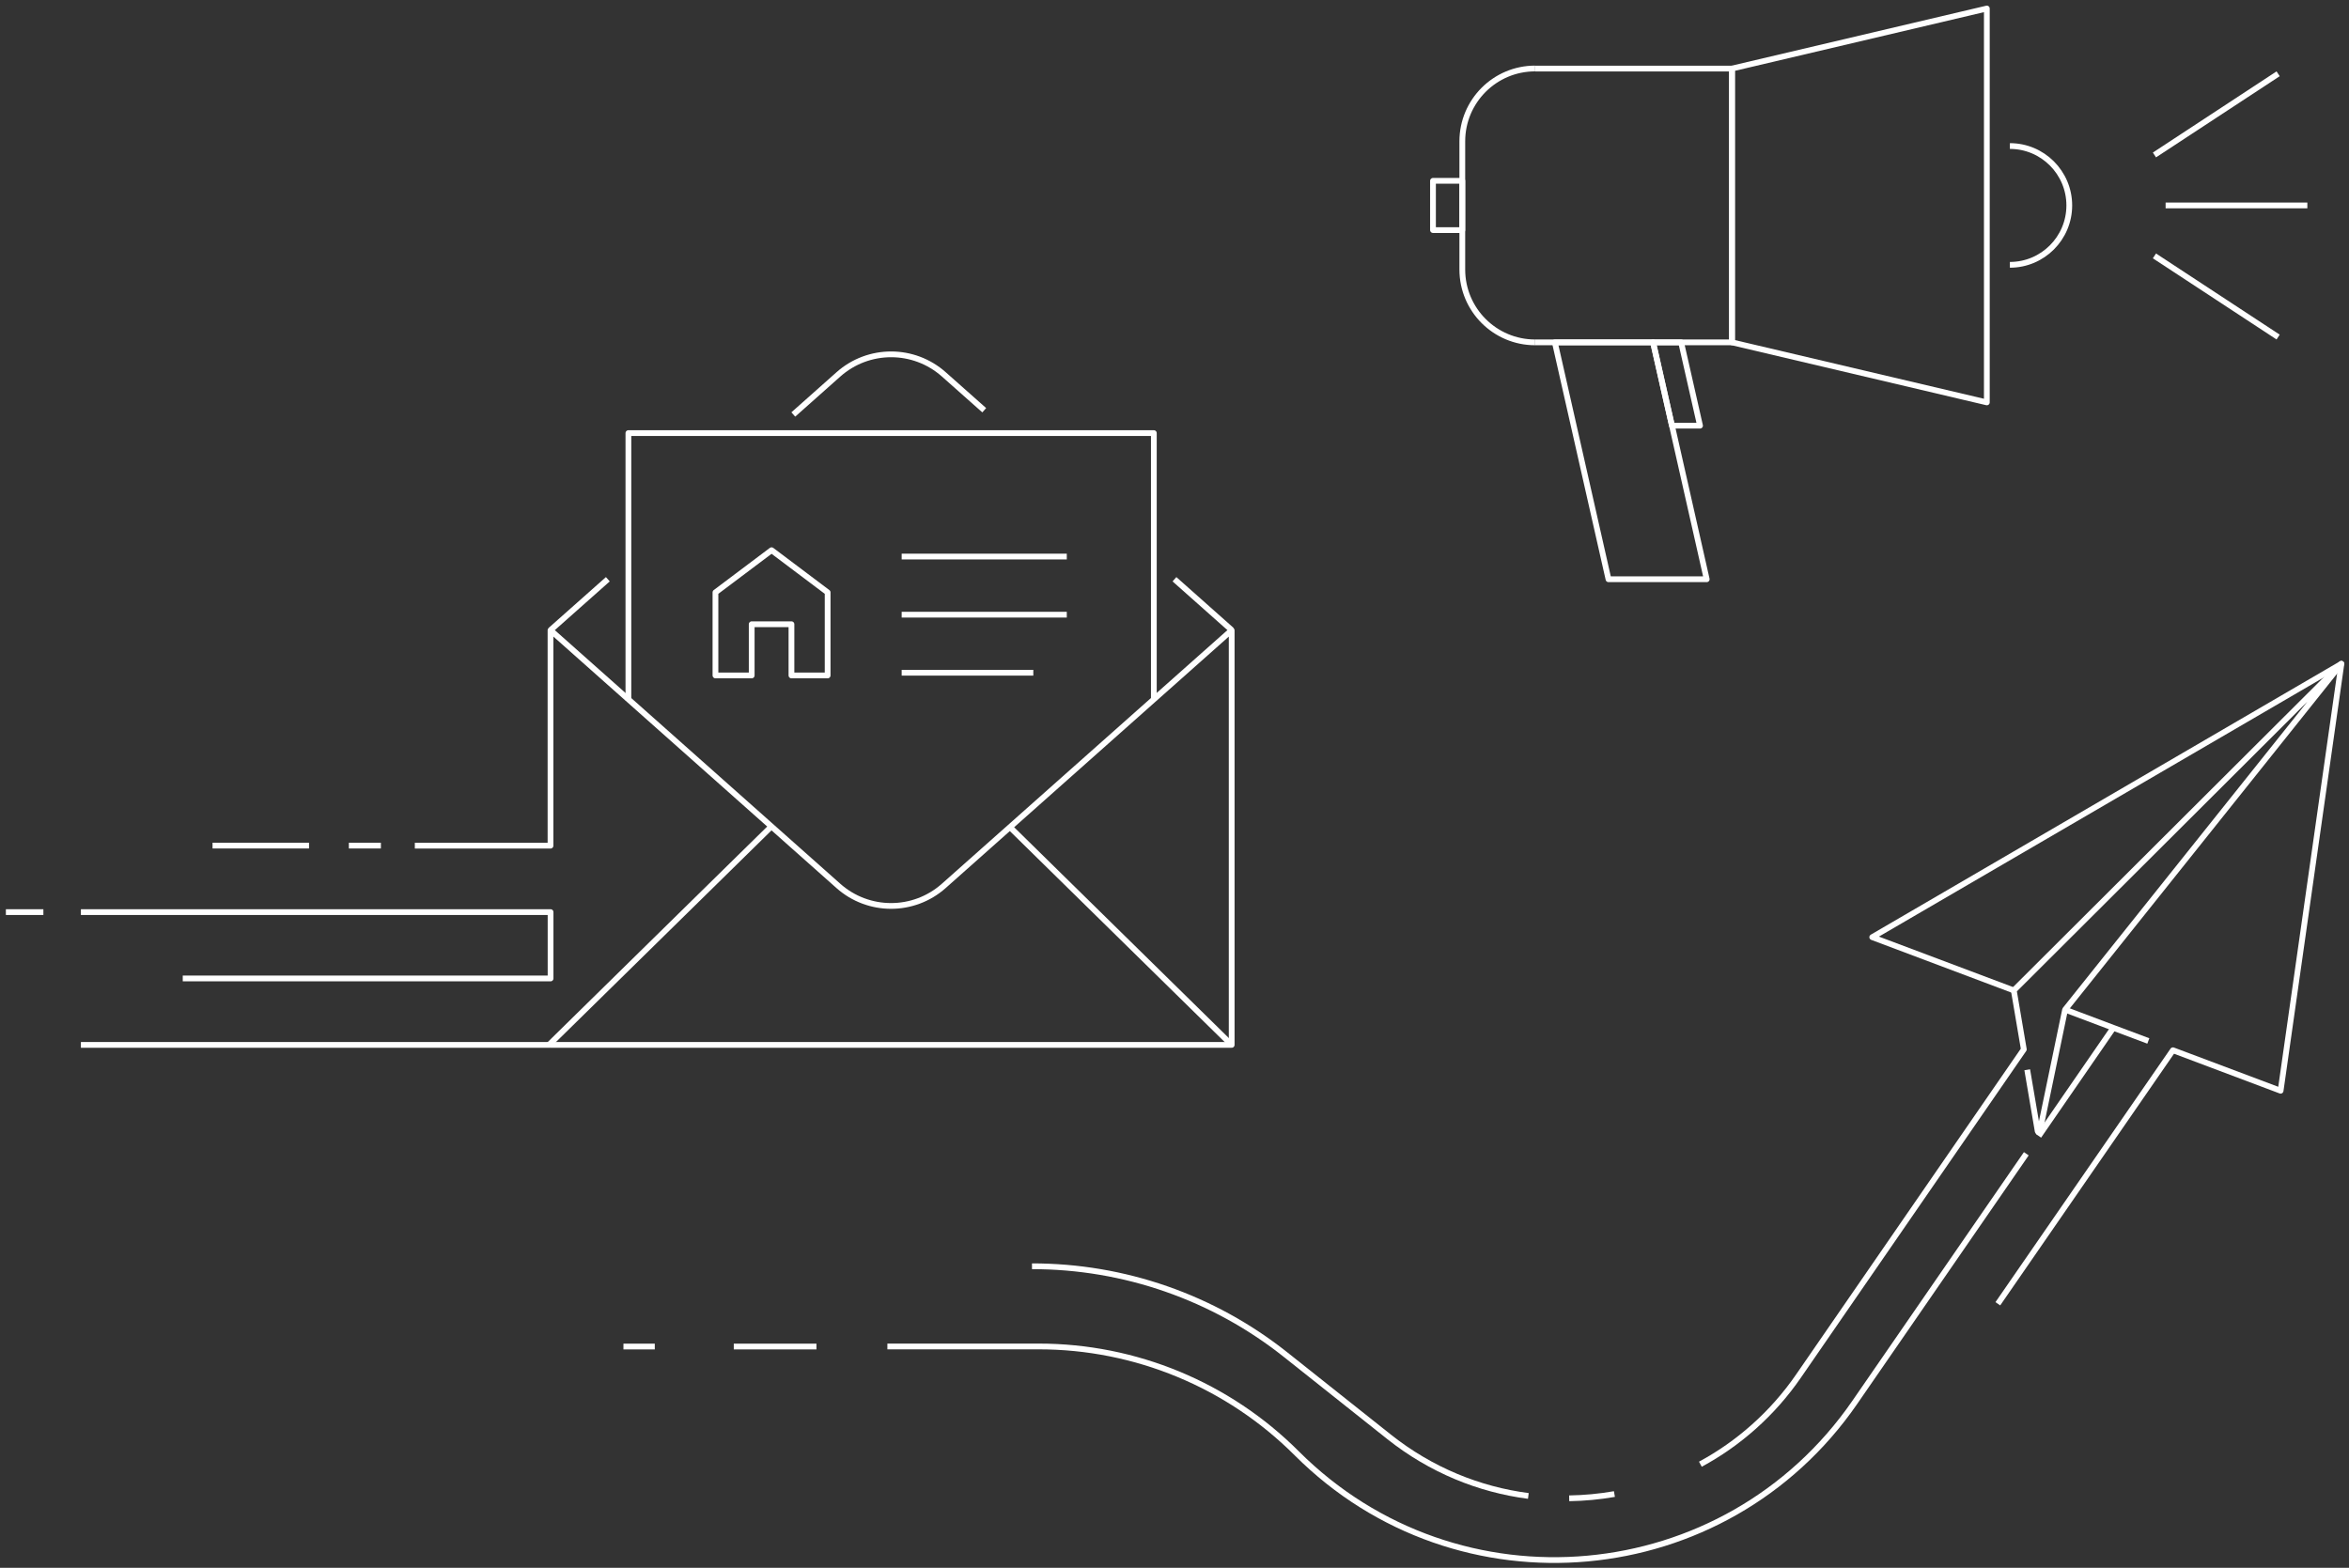 <?xml version="1.0" encoding="UTF-8"?>
<svg xmlns="http://www.w3.org/2000/svg" viewBox="0 0 407.71 272.15">
  <rect x="0" y="0" width="407.71" height="272.15" fill="#333333" stroke="none"/>
  <defs>
    <style>.cls-1{fill:none;stroke:#fff;stroke-linejoin:round;}</style>
  </defs>
  <g id="Ebene_8">
    <polyline class="cls-1" points="372.88 180.7 366.81 178.42 358.45 175.27"></polyline>
    <line class="cls-1" x1="366.81" y1="178.42" x2="353.86" y2="197.2"></line>
    <path class="cls-1" d="m295.13,254.17c3.3-1.78,6.42-3.96,9.29-6.52s5.49-5.5,7.77-8.82l39.08-56.67-1.74-10.24,56.85-56.7-47.95,60.05-4.39,21.12c-.05.19-.32.18-.36,0l-1.82-10.69"></path>
    <path class="cls-1" d="m272.36,260.09c2.63-.04,5.26-.29,7.85-.74"></path>
    <path class="cls-1" d="m179.12,219.81c15.98-.01,31.49,5.39,44,15.33l17.98,14.28c7.27,5.77,15.63,9.15,24.17,10.26"></path>
    <line class="cls-1" x1="141.71" y1="233.74" x2="127.36" y2="233.74"></line>
    <path class="cls-1" d="m351.7,200.28l-29.78,43.17c-22.45,32.54-68.9,36.78-96.86,8.82h0c-11.87-11.87-27.97-18.54-44.76-18.54h-26.28"></path>
    <polyline class="cls-1" points="349.54 171.93 324.96 162.68 406.39 115.23 395.84 189.34 377.15 182.31 346.76 226.32"></polyline>
    <line class="cls-1" x1="113.65" y1="233.74" x2="108.21" y2="233.74"></line>
  </g>
  <g id="Ebene_9">
    <line class="cls-1" x1="7.53" y1="158.33" x2="1.02" y2="158.33"></line>
    <line class="cls-1" x1="53.64" y1="146.79" x2="36.89" y2="146.79"></line>
    <line class="cls-1" x1="66.11" y1="146.79" x2="60.55" y2="146.79"></line>
    <line class="cls-1" x1="213.78" y1="181.38" x2="175.29" y2="143.58"></line>
    <line class="cls-1" x1="95.28" y1="181.38" x2="133.77" y2="143.58"></line>
    <line class="cls-1" x1="95.56" y1="181.38" x2="14.04" y2="181.38"></line>
    <polyline class="cls-1" points="14.04 158.33 95.56 158.33 95.56 169.85 31.72 169.85"></polyline>
    <path class="cls-1" d="m95.56,181.38h118.22v-71.95s-.02-.02-.03-.01l-49.94,44.36c-5.22,4.64-13.08,4.64-18.3,0l-49.95-44.38s-.01,0-.01,0v37.4h-23.55"></path>
    <path class="cls-1" d="m137.69,71.95l7.83-6.96c5.22-4.64,13.08-4.64,18.3,0l7.01,6.22"></path>
    <line class="cls-1" x1="213.78" y1="109.37" x2="203.85" y2="100.55"></line>
    <line class="cls-1" x1="105.5" y1="100.55" x2="95.56" y2="109.37"></line>
    <polyline class="cls-1" points="200.27 121.56 200.27 97.37 200.27 75.18 175.29 75.18 134.06 75.18 109.07 75.18 109.07 97.37 109.07 121.56"></polyline>
    <polygon class="cls-1" points="137.37 117.25 137.37 108.36 130.47 108.36 130.47 117.25 124.18 117.25 124.18 102.83 133.92 95.51 143.65 102.83 143.65 117.25 137.37 117.25"></polygon>
    <line class="cls-1" x1="156.5" y1="96.61" x2="185.16" y2="96.61"></line>
    <line class="cls-1" x1="156.5" y1="106.7" x2="185.16" y2="106.7"></line>
    <line class="cls-1" x1="156.5" y1="116.78" x2="179.35" y2="116.78"></line>
    <polyline class="cls-1" points="266.45 11.9 300.62 11.9 300.62 59.43 266.45 59.43"></polyline>
    <path class="cls-1" d="m266.45,59.43h0c-6.98,0-12.64-5.66-12.64-12.64v-22.26c0-6.98,5.66-12.64,12.64-12.64h0"></path>
    <polygon class="cls-1" points="344.85 69.85 300.62 59.43 300.62 11.9 344.85 1.48 344.85 69.85"></polygon>
    <path class="cls-1" d="m348.85,25.35c5.69,0,10.31,4.62,10.31,10.31s-4.62,10.31-10.31,10.31"></path>
    <polygon class="cls-1" points="296.23 100.55 279.18 100.55 269.87 59.43 286.93 59.43 296.23 100.55"></polygon>
    <polygon class="cls-1" points="295.07 73.89 290.19 73.89 286.91 59.43 291.79 59.43 295.07 73.89"></polygon>
    <rect class="cls-1" x="248.72" y="31.39" width="5.09" height="8.55"></rect>
    <line class="cls-1" x1="375.88" y1="35.66" x2="400.48" y2="35.66"></line>
    <line class="cls-1" x1="373.94" y1="26.9" x2="395.41" y2="12.81"></line>
    <line class="cls-1" x1="373.94" y1="44.42" x2="395.41" y2="58.51"></line>
  </g>
</svg>
